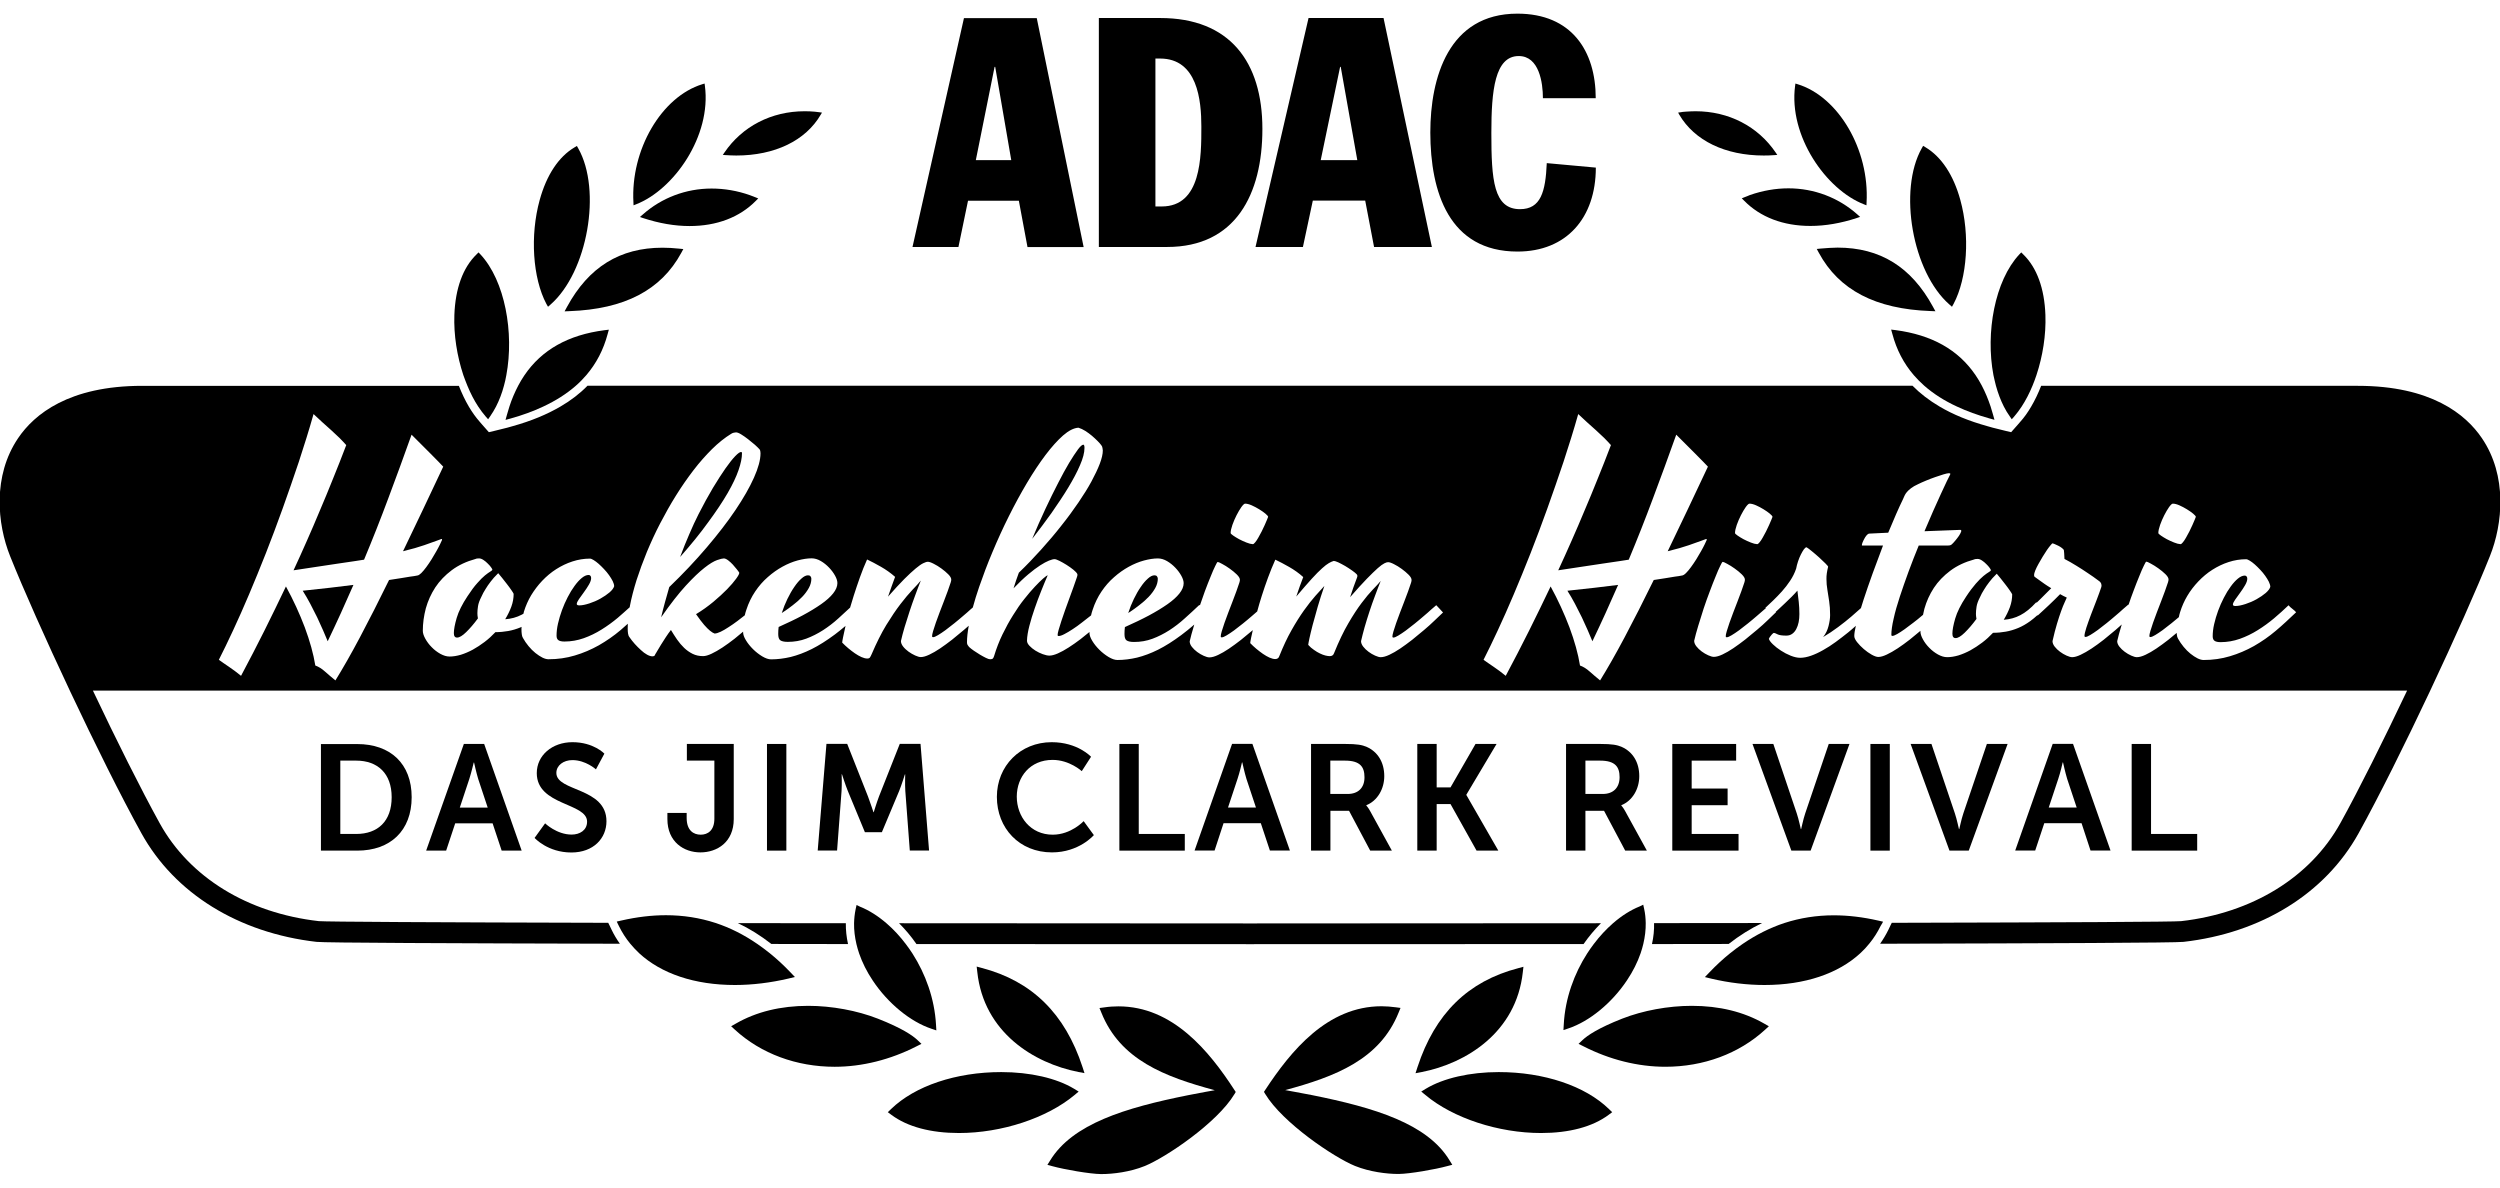 <?xml version="1.0" encoding="utf-8"?>
<!-- Generator: Adobe Illustrator 27.4.0, SVG Export Plug-In . SVG Version: 6.00 Build 0)  -->
<svg version="1.1" id="Ebene_1" xmlns="http://www.w3.org/2000/svg" xmlns:xlink="http://www.w3.org/1999/xlink" x="0px" y="0px"
	 viewBox="0 0 240 114" style="enable-background:new 0 0 240 114;" xml:space="preserve">
<style type="text/css">
	.st0{fill:#000000;}
</style>
<g>
	<path class="st0" d="M92.93,19.27h4.88l0.83,4.45h5.39l-4.5-21.98h-6.99L87.6,23.71h4.41L92.93,19.27z M95.48,6.42h0.06l1.54,8.95
		h-3.4L95.48,6.42z"/>
	<path class="st0" d="M121.19,12.38c0-6.45-3.14-10.65-9.81-10.65h-5.89v21.98h6.55C118.62,23.71,121.19,18.65,121.19,12.38z
		 M110.92,19.82V5.62h0.45c3.59,0,3.96,4.01,3.96,6.54c0,2.9,0,7.66-3.8,7.66H110.92z"/>
	<path class="st0" d="M125.08,23.71l0.95-4.45h5.03l0.85,4.45h5.55l-4.64-21.98h-7.2l-5.09,21.98H125.08z M128.65,6.42h0.06
		l1.59,8.95h-3.51L128.65,6.42z"/>
	<path class="st0" d="M145.68,24.15c4.71,0,7.52-3.24,7.52-8.06l-4.71-0.43c-0.12,2.75-0.57,4.42-2.57,4.42
		c-2.54,0-2.75-2.81-2.75-7.32c0-4.07,0.33-7.38,2.63-7.38c1.96,0,2.32,2.56,2.32,4.05h5.07c0-4.54-2.32-8.12-7.52-8.12
		c-6.61,0-8.36,6.14-8.36,11.42C137.32,18.43,139.1,24.15,145.68,24.15z"/>
	<path class="st0" d="M110.27,57.3c0.27-0.28,0.48-0.57,0.64-0.86c0.16-0.29,0.24-0.59,0.24-0.88c0-0.09-0.03-0.16-0.08-0.23
		c-0.05-0.07-0.13-0.1-0.24-0.1c-0.19,0-0.4,0.1-0.63,0.31c-0.23,0.2-0.46,0.47-0.69,0.81c-0.23,0.33-0.45,0.72-0.66,1.15
		c-0.21,0.43-0.39,0.88-0.54,1.35c0.35-0.23,0.7-0.47,1.03-0.73C109.7,57.85,110,57.58,110.27,57.3z"/>
	<path class="st0" d="M29.79,57.97c0.23,0.44,0.45,0.87,0.66,1.3c0.2,0.43,0.39,0.84,0.56,1.23c0.17,0.4,0.32,0.75,0.45,1.06
		c0.85-1.77,1.67-3.57,2.47-5.41c-1.4,0.18-3.02,0.37-4.87,0.56C29.31,57.11,29.56,57.53,29.79,57.97z"/>
	<path class="st0" d="M77.01,57.3c0.27-0.28,0.48-0.57,0.64-0.86c0.16-0.29,0.24-0.59,0.24-0.88c0-0.09-0.03-0.16-0.08-0.23
		c-0.05-0.07-0.13-0.1-0.24-0.1c-0.19,0-0.4,0.1-0.63,0.31c-0.23,0.2-0.46,0.47-0.69,0.81c-0.23,0.33-0.45,0.72-0.66,1.15
		c-0.21,0.43-0.39,0.88-0.54,1.35c0.35-0.23,0.7-0.47,1.03-0.73C76.44,57.85,76.74,57.58,77.01,57.3z"/>
	<path class="st0" d="M102.55,46.81c0.47-0.78,0.85-1.49,1.13-2.15c0.29-0.66,0.43-1.21,0.43-1.66c0-0.21-0.04-0.31-0.11-0.31
		c-0.11,0-0.29,0.15-0.52,0.46c-0.23,0.31-0.51,0.74-0.84,1.28c-0.32,0.54-0.68,1.19-1.06,1.94c-0.39,0.75-0.79,1.57-1.21,2.46
		c-0.23,0.49-0.45,0.97-0.66,1.45c-0.21,0.48-0.42,0.96-0.62,1.45c0.64-0.82,1.26-1.65,1.86-2.49
		C101.54,48.39,102.08,47.59,102.55,46.81z"/>
	<path class="st0" d="M151.2,57.97c0.23,0.44,0.45,0.87,0.66,1.3c0.2,0.43,0.39,0.84,0.56,1.23c0.17,0.4,0.32,0.75,0.45,1.06
		c0.85-1.77,1.67-3.57,2.47-5.41c-1.4,0.18-3.02,0.37-4.87,0.56C150.72,57.11,150.97,57.53,151.2,57.97z"/>
	<path class="st0" d="M69.85,47.34c0.48-0.83,0.83-1.57,1.05-2.21c0.22-0.64,0.33-1.17,0.33-1.6c0-0.03,0-0.06-0.01-0.09
		c-0.01-0.03-0.03-0.05-0.08-0.05c-0.11,0-0.3,0.13-0.56,0.4c-0.26,0.27-0.57,0.66-0.93,1.17s-0.76,1.14-1.21,1.88
		c-0.44,0.74-0.9,1.58-1.38,2.52c-0.29,0.57-0.58,1.2-0.88,1.9c-0.3,0.69-0.6,1.43-0.89,2.21c1.06-1.2,1.96-2.31,2.7-3.34
		C68.75,49.1,69.37,48.17,69.85,47.34z"/>
	<path class="st0" d="M238.26,42.06c-1.55-2.29-4.88-5.02-11.91-5.02h-30.4c-0.28,0.72-0.6,1.39-0.96,2
		c-0.32,0.55-0.67,1.04-1.05,1.46l-0.25,0.29l-0.62,0.7l-0.51-0.12l-1.25-0.31l-0.53-0.15c-1.76-0.49-3.28-1.11-4.58-1.88
		c-1-0.59-1.86-1.25-2.6-2H56.4c-0.73,0.75-1.6,1.42-2.6,2c-1.3,0.76-2.82,1.39-4.58,1.88l-0.53,0.15l-1.25,0.31l-0.51,0.12
		l-0.62-0.7l-0.25-0.29c-0.38-0.43-0.73-0.92-1.05-1.46c-0.36-0.61-0.68-1.29-0.96-2h-30.4c-7.04,0-10.36,2.73-11.91,5.02
		c-2.46,3.63-2.01,8.23-0.77,11.33C3.47,59.64,9.65,72.9,13.58,80c3.19,5.77,9.32,9.56,16.81,10.42c0.75,0.09,12.98,0.14,29.12,0.18
		c-0.3-0.42-0.57-0.87-0.8-1.35l-0.2-0.42l-0.12-0.24c-16.74-0.04-27.07-0.1-27.78-0.16c-6.84-0.78-12.41-4.2-15.28-9.4
		c-1.8-3.26-4.17-8-6.41-12.73h222.16c-2.25,4.74-4.61,9.48-6.41,12.73c-2.88,5.19-8.45,8.62-15.28,9.4
		c-0.71,0.07-11.04,0.12-27.78,0.16l-0.12,0.24l-0.2,0.42c-0.23,0.47-0.5,0.92-0.8,1.35c16.14-0.04,28.37-0.09,29.12-0.18
		c7.49-0.85,13.61-4.65,16.81-10.42c3.93-7.1,10.12-20.36,12.61-26.61C240.27,50.29,240.72,45.68,238.26,42.06z M210.8,49.62
		c-0.01,0.04-0.05,0.13-0.11,0.28c-0.06,0.15-0.14,0.32-0.22,0.51c-0.09,0.2-0.18,0.4-0.29,0.61c-0.11,0.21-0.22,0.41-0.32,0.59
		c-0.1,0.18-0.2,0.33-0.3,0.45c-0.1,0.12-0.17,0.18-0.23,0.18c-0.17-0.01-0.38-0.06-0.62-0.16c-0.24-0.1-0.48-0.2-0.7-0.32
		c-0.22-0.12-0.41-0.24-0.57-0.35c-0.16-0.11-0.24-0.19-0.24-0.24c0-0.2,0.06-0.46,0.17-0.78c0.11-0.32,0.25-0.63,0.4-0.93
		c0.15-0.3,0.31-0.56,0.46-0.78c0.16-0.22,0.28-0.33,0.36-0.33c0.17,0,0.38,0.05,0.63,0.16c0.25,0.11,0.49,0.24,0.72,0.38
		c0.23,0.14,0.43,0.28,0.6,0.42C210.72,49.46,210.8,49.56,210.8,49.62z M170.16,49.62c-0.01,0.04-0.05,0.13-0.11,0.28
		c-0.06,0.15-0.14,0.32-0.22,0.51c-0.09,0.2-0.18,0.4-0.29,0.61c-0.11,0.21-0.22,0.41-0.32,0.59c-0.1,0.18-0.2,0.33-0.3,0.45
		c-0.1,0.12-0.17,0.18-0.23,0.18c-0.17-0.01-0.38-0.06-0.62-0.16c-0.24-0.1-0.48-0.2-0.7-0.32c-0.22-0.12-0.41-0.24-0.57-0.35
		c-0.16-0.11-0.24-0.19-0.24-0.24c0-0.2,0.06-0.46,0.17-0.78c0.11-0.32,0.25-0.63,0.4-0.93c0.15-0.3,0.31-0.56,0.46-0.78
		c0.16-0.22,0.28-0.33,0.36-0.33c0.17,0,0.38,0.05,0.63,0.16c0.25,0.11,0.49,0.24,0.72,0.38c0.23,0.14,0.43,0.28,0.6,0.42
		C170.08,49.46,170.16,49.56,170.16,49.62z M121.74,49.62c-0.01,0.04-0.05,0.13-0.11,0.28c-0.06,0.15-0.14,0.32-0.22,0.51
		c-0.09,0.2-0.18,0.4-0.29,0.61c-0.11,0.21-0.22,0.41-0.32,0.59c-0.1,0.18-0.2,0.33-0.3,0.45c-0.1,0.12-0.17,0.18-0.23,0.18
		c-0.17-0.01-0.38-0.06-0.62-0.16c-0.24-0.1-0.48-0.2-0.7-0.32c-0.22-0.12-0.41-0.24-0.57-0.35c-0.16-0.11-0.24-0.19-0.24-0.24
		c0-0.2,0.06-0.46,0.17-0.78s0.25-0.63,0.4-0.93c0.15-0.3,0.31-0.56,0.46-0.78c0.16-0.22,0.28-0.33,0.36-0.33
		c0.17,0,0.38,0.05,0.63,0.16c0.25,0.11,0.49,0.24,0.72,0.38c0.23,0.14,0.43,0.28,0.6,0.42C121.66,49.46,121.74,49.56,121.74,49.62z
		 M40.06,55.25c-0.2,0.04-0.43,0.08-0.7,0.11c-0.23,0.04-0.51,0.08-0.85,0.14c-0.34,0.05-0.73,0.11-1.16,0.18
		c-0.99,2.02-1.92,3.85-2.79,5.49c-0.87,1.64-1.66,3.02-2.36,4.15c-0.35-0.29-0.69-0.57-1-0.85c-0.31-0.28-0.62-0.47-0.93-0.58
		c-0.18-1.12-0.52-2.34-1.01-3.66c-0.5-1.32-1.1-2.63-1.81-3.93c-0.68,1.43-1.37,2.84-2.07,4.25c-0.7,1.4-1.45,2.85-2.24,4.33
		c-0.41-0.33-0.8-0.63-1.18-0.88c-0.38-0.25-0.69-0.47-0.95-0.66c0.42-0.83,0.88-1.77,1.37-2.83c0.49-1.06,1.01-2.21,1.53-3.45
		c0.53-1.24,1.06-2.56,1.61-3.94c0.54-1.38,1.08-2.81,1.61-4.29c0.53-1.48,1.05-2.98,1.56-4.5c0.5-1.53,0.98-3.05,1.41-4.58
		c0.28,0.27,0.56,0.53,0.85,0.79c0.29,0.26,0.58,0.52,0.86,0.77c0.28,0.25,0.54,0.5,0.79,0.74c0.24,0.24,0.45,0.47,0.64,0.68
		c-0.43,1.12-0.85,2.21-1.28,3.25c-0.42,1.05-0.84,2.07-1.26,3.05c-0.41,0.99-0.83,1.96-1.25,2.91c-0.42,0.95-0.84,1.89-1.27,2.81
		c0.71-0.1,1.44-0.21,2.18-0.33c0.74-0.11,1.42-0.22,2.06-0.31c0.63-0.1,1.18-0.18,1.63-0.24c0.46-0.07,0.76-0.11,0.9-0.14
		c0.81-1.94,1.59-3.91,2.33-5.9c0.75-1.99,1.49-4.03,2.23-6.1c0.28,0.28,0.58,0.58,0.9,0.9c0.32,0.32,0.63,0.63,0.93,0.93
		c0.29,0.3,0.55,0.55,0.77,0.78c0.22,0.22,0.37,0.38,0.44,0.46c-0.67,1.42-1.32,2.8-1.96,4.15c-0.64,1.35-1.27,2.67-1.9,3.97
		c0.85-0.21,1.52-0.4,2.03-0.58c0.5-0.18,0.89-0.31,1.15-0.41c0.26-0.1,0.43-0.16,0.49-0.18c0.07-0.02,0.09,0.01,0.07,0.1
		c-0.03,0.08-0.09,0.21-0.19,0.41c-0.1,0.2-0.21,0.42-0.35,0.66c-0.14,0.25-0.29,0.51-0.46,0.78c-0.17,0.27-0.34,0.52-0.51,0.75
		c-0.17,0.23-0.33,0.42-0.48,0.57C40.29,55.16,40.17,55.24,40.06,55.25z M137.73,59.56c-0.31,0.3-0.65,0.61-1.02,0.92
		c-0.37,0.31-0.75,0.63-1.14,0.94c-0.4,0.31-0.78,0.59-1.15,0.84c-0.37,0.25-0.72,0.45-1.04,0.6c-0.32,0.15-0.6,0.23-0.83,0.23
		c-0.14,0-0.32-0.05-0.54-0.15c-0.22-0.1-0.43-0.22-0.63-0.37c-0.2-0.15-0.37-0.31-0.51-0.49c-0.14-0.18-0.21-0.36-0.21-0.53
		c0.09-0.39,0.2-0.83,0.34-1.33c0.14-0.49,0.3-1,0.47-1.52s0.35-1.03,0.54-1.53c0.19-0.5,0.36-0.97,0.54-1.4
		c-0.19,0.23-0.44,0.5-0.76,0.83c-0.31,0.32-0.67,0.75-1.07,1.28c-0.4,0.53-0.83,1.18-1.28,1.96c-0.46,0.78-0.91,1.73-1.37,2.86
		c-0.06,0.19-0.2,0.29-0.41,0.29c-0.11,0-0.25-0.02-0.42-0.06c-0.17-0.04-0.34-0.11-0.53-0.2c-0.19-0.09-0.38-0.2-0.57-0.34
		c-0.2-0.13-0.38-0.29-0.55-0.48c0-0.07,0.04-0.27,0.11-0.61c0.07-0.34,0.18-0.77,0.31-1.29c0.14-0.52,0.3-1.11,0.49-1.76
		c0.19-0.65,0.4-1.31,0.64-2c-0.23,0.25-0.51,0.56-0.86,0.95c-0.34,0.39-0.71,0.85-1.1,1.4c-0.39,0.55-0.79,1.18-1.2,1.91
		c-0.41,0.72-0.79,1.54-1.16,2.46c-0.06,0.2-0.19,0.3-0.4,0.3c-0.16,0-0.34-0.05-0.55-0.14c-0.2-0.09-0.41-0.21-0.63-0.36
		c-0.21-0.15-0.43-0.31-0.64-0.49c-0.21-0.18-0.41-0.36-0.58-0.54c0-0.06,0.03-0.22,0.08-0.49c0.04-0.21,0.1-0.47,0.17-0.76
		c0,0-0.01,0-0.01,0.01c-0.37,0.31-0.75,0.63-1.14,0.94c-0.4,0.31-0.78,0.59-1.15,0.84c-0.37,0.25-0.72,0.45-1.04,0.6
		c-0.32,0.15-0.6,0.23-0.83,0.23c-0.14,0-0.32-0.05-0.54-0.15c-0.22-0.1-0.43-0.22-0.63-0.37c-0.2-0.15-0.37-0.31-0.51-0.49
		c-0.14-0.18-0.21-0.36-0.21-0.53c0.1-0.42,0.22-0.9,0.39-1.44c0.02-0.06,0.04-0.12,0.05-0.17c-0.43,0.37-0.84,0.71-1.25,1.01
		c-0.78,0.58-1.52,1.05-2.22,1.4c-0.7,0.35-1.38,0.6-2.02,0.76c-0.64,0.15-1.27,0.23-1.88,0.23c-0.26,0-0.54-0.1-0.86-0.29
		c-0.31-0.19-0.61-0.42-0.88-0.69c-0.27-0.27-0.5-0.55-0.68-0.85c-0.18-0.29-0.27-0.55-0.27-0.76c0-0.03,0-0.07,0-0.1
		c-0.28,0.23-0.56,0.46-0.86,0.69c-0.39,0.3-0.77,0.56-1.14,0.8c-0.37,0.24-0.72,0.43-1.04,0.57c-0.32,0.14-0.59,0.21-0.81,0.21
		c-0.18,0-0.39-0.05-0.64-0.14c-0.24-0.09-0.48-0.2-0.7-0.34c-0.22-0.14-0.41-0.29-0.57-0.46c-0.16-0.17-0.24-0.33-0.24-0.49
		c0.01-0.41,0.09-0.89,0.23-1.43c0.14-0.54,0.31-1.1,0.51-1.67c0.2-0.57,0.4-1.13,0.63-1.69c0.22-0.56,0.43-1.05,0.62-1.49
		c-0.08,0.02-0.22,0.12-0.44,0.31c-0.22,0.19-0.48,0.45-0.79,0.78c-0.31,0.33-0.65,0.72-1.01,1.18c-0.37,0.46-0.73,0.98-1.08,1.55
		c-0.36,0.57-0.7,1.19-1.02,1.85c-0.32,0.66-0.59,1.36-0.81,2.09c-0.03,0.1-0.07,0.18-0.12,0.23c-0.05,0.05-0.14,0.07-0.26,0.07
		c-0.09,0-0.22-0.04-0.4-0.13c-0.18-0.09-0.37-0.19-0.57-0.31c-0.2-0.12-0.4-0.25-0.59-0.38c-0.19-0.13-0.34-0.25-0.46-0.36
		c-0.06-0.07-0.1-0.13-0.14-0.19c-0.04-0.06-0.06-0.14-0.06-0.26c0-0.45,0.06-0.98,0.17-1.59c-0.15,0.13-0.3,0.27-0.46,0.4
		c-0.37,0.31-0.75,0.63-1.14,0.94c-0.4,0.31-0.78,0.59-1.15,0.84c-0.37,0.25-0.72,0.45-1.04,0.6c-0.32,0.15-0.59,0.23-0.81,0.23
		c-0.14,0-0.32-0.05-0.54-0.15c-0.22-0.1-0.43-0.22-0.64-0.37c-0.2-0.15-0.38-0.31-0.52-0.49c-0.14-0.18-0.21-0.36-0.21-0.53
		c0.09-0.39,0.2-0.83,0.35-1.33c0.15-0.49,0.31-1,0.48-1.52s0.35-1.03,0.54-1.54c0.19-0.51,0.36-0.98,0.54-1.41l-0.03,0.03
		c-0.18,0.22-0.44,0.51-0.78,0.86c-0.34,0.36-0.72,0.81-1.15,1.37c-0.43,0.56-0.88,1.23-1.36,2.01c-0.48,0.79-0.94,1.72-1.4,2.79
		c-0.06,0.13-0.11,0.24-0.16,0.31c-0.05,0.08-0.14,0.11-0.27,0.11c-0.16,0-0.34-0.05-0.55-0.14c-0.2-0.09-0.41-0.21-0.63-0.36
		c-0.21-0.15-0.43-0.31-0.64-0.49c-0.21-0.18-0.41-0.36-0.58-0.54c0-0.06,0.03-0.22,0.08-0.49c0.05-0.27,0.13-0.6,0.22-1.01
		c0.01-0.03,0.02-0.07,0.02-0.1c-0.35,0.3-0.69,0.57-1.02,0.82c-0.78,0.58-1.52,1.05-2.22,1.4c-0.7,0.35-1.38,0.6-2.02,0.76
		c-0.64,0.15-1.27,0.23-1.88,0.23c-0.26,0-0.54-0.1-0.86-0.29c-0.31-0.19-0.61-0.42-0.88-0.69c-0.27-0.27-0.5-0.55-0.68-0.85
		c-0.18-0.29-0.27-0.55-0.27-0.76c0-0.02,0-0.04,0-0.07c-0.27,0.23-0.54,0.45-0.82,0.68c-0.4,0.31-0.78,0.59-1.16,0.84
		c-0.38,0.25-0.73,0.45-1.05,0.6c-0.32,0.15-0.59,0.23-0.81,0.23c-0.37,0-0.71-0.07-1.01-0.22c-0.3-0.15-0.57-0.34-0.81-0.57
		c-0.24-0.23-0.47-0.5-0.68-0.8c-0.21-0.3-0.4-0.61-0.59-0.92c-0.16,0.21-0.33,0.44-0.49,0.69c-0.17,0.25-0.32,0.49-0.46,0.72
		c-0.14,0.23-0.26,0.43-0.36,0.6s-0.16,0.28-0.19,0.31c-0.02,0.08-0.05,0.13-0.09,0.16c-0.04,0.03-0.1,0.05-0.19,0.05
		c-0.14,0-0.31-0.05-0.51-0.16c-0.2-0.11-0.39-0.25-0.59-0.44c-0.2-0.18-0.4-0.38-0.59-0.59c-0.19-0.21-0.36-0.43-0.51-0.65
		c-0.08-0.1-0.12-0.22-0.14-0.36c-0.02-0.13-0.03-0.29-0.03-0.49c0-0.14,0.01-0.29,0.01-0.44c-0.23,0.21-0.45,0.41-0.69,0.61
		c-0.66,0.56-1.36,1.04-2.09,1.46c-0.73,0.41-1.5,0.74-2.31,0.98c-0.8,0.24-1.64,0.36-2.52,0.36c-0.17,0-0.37-0.05-0.59-0.16
		c-0.22-0.11-0.44-0.26-0.67-0.44c-0.23-0.19-0.45-0.4-0.66-0.66c-0.21-0.25-0.39-0.52-0.54-0.79c-0.06-0.1-0.1-0.22-0.11-0.36
		c-0.02-0.13-0.03-0.3-0.03-0.51c0-0.06,0.01-0.13,0.01-0.19c-0.03,0.01-0.07,0.04-0.1,0.05c-0.39,0.16-0.78,0.28-1.18,0.35
		c-0.4,0.07-0.81,0.11-1.23,0.11c-0.32,0.34-0.67,0.66-1.04,0.94s-0.75,0.53-1.13,0.74c-0.39,0.21-0.77,0.37-1.15,0.49
		c-0.38,0.11-0.74,0.17-1.08,0.17c-0.29,0-0.58-0.09-0.89-0.26c-0.3-0.17-0.58-0.38-0.83-0.64c-0.25-0.25-0.45-0.52-0.61-0.81
		c-0.16-0.29-0.24-0.54-0.24-0.76c0-0.72,0.1-1.44,0.29-2.16c0.2-0.71,0.5-1.38,0.91-2.01c0.41-0.62,0.94-1.17,1.58-1.65
		c0.64-0.48,1.41-0.84,2.29-1.08c0.03-0.02,0.08-0.03,0.15-0.04c0.07-0.01,0.13-0.01,0.18-0.01c0.13,0,0.27,0.05,0.42,0.15
		c0.15,0.1,0.29,0.21,0.41,0.34c0.13,0.12,0.24,0.25,0.32,0.36s0.13,0.2,0.13,0.24c-0.02,0.05-0.09,0.11-0.21,0.18
		c-0.12,0.07-0.29,0.19-0.5,0.36c-0.21,0.17-0.46,0.42-0.74,0.74c-0.29,0.32-0.6,0.74-0.94,1.26c-0.51,0.77-0.86,1.47-1.04,2.09
		c-0.18,0.62-0.27,1.11-0.27,1.45c0,0.29,0.1,0.43,0.31,0.43c0.22,0,0.51-0.17,0.87-0.52c0.36-0.35,0.74-0.79,1.13-1.32
		c-0.02-0.1-0.03-0.2-0.04-0.28c-0.01-0.08-0.01-0.15-0.01-0.22c0-0.19,0.02-0.42,0.06-0.68c0.04-0.26,0.15-0.56,0.32-0.89
		c0.11-0.26,0.25-0.51,0.41-0.76c0.13-0.22,0.29-0.45,0.49-0.71s0.4-0.49,0.63-0.71l0.09-0.09c0.1,0.11,0.22,0.27,0.38,0.46
		c0.16,0.2,0.31,0.4,0.47,0.6c0.16,0.2,0.29,0.39,0.41,0.56c0.12,0.17,0.19,0.29,0.22,0.36c0,0.41-0.07,0.82-0.22,1.23
		c-0.15,0.41-0.35,0.81-0.59,1.21c0.57-0.04,1.1-0.18,1.59-0.44c0.05-0.03,0.11-0.06,0.16-0.09c0.02-0.07,0.03-0.14,0.05-0.21
		c0.17-0.55,0.4-1.07,0.69-1.56c0.3-0.49,0.65-0.96,1.06-1.39c0.41-0.43,0.86-0.81,1.35-1.12c0.49-0.31,1-0.56,1.56-0.74
		c0.55-0.18,1.11-0.27,1.68-0.27c0.09,0,0.2,0.05,0.35,0.14c0.15,0.09,0.31,0.21,0.48,0.36c0.17,0.15,0.34,0.32,0.52,0.51
		c0.18,0.19,0.34,0.38,0.48,0.58c0.14,0.2,0.26,0.39,0.35,0.57c0.09,0.19,0.14,0.35,0.14,0.49c-0.05,0.18-0.2,0.38-0.44,0.59
		c-0.25,0.21-0.54,0.41-0.88,0.6c-0.34,0.19-0.69,0.34-1.06,0.46c-0.37,0.12-0.69,0.19-0.97,0.19c-0.16,0-0.24-0.05-0.24-0.14
		c0-0.1,0.07-0.26,0.21-0.46c0.14-0.2,0.3-0.43,0.48-0.67c0.18-0.24,0.34-0.49,0.48-0.73c0.14-0.24,0.21-0.45,0.21-0.62
		c0-0.09-0.02-0.16-0.06-0.21c-0.04-0.06-0.1-0.09-0.18-0.09c-0.21,0-0.43,0.1-0.66,0.29c-0.23,0.19-0.46,0.44-0.69,0.76
		c-0.23,0.31-0.45,0.67-0.66,1.08c-0.21,0.4-0.39,0.82-0.55,1.25c-0.16,0.43-0.28,0.86-0.38,1.28c-0.1,0.43-0.14,0.82-0.14,1.17
		c0,0.21,0.06,0.35,0.19,0.44c0.12,0.08,0.31,0.12,0.57,0.12c0.64,0,1.25-0.11,1.85-0.32c0.59-0.21,1.17-0.49,1.71-0.83
		c0.55-0.34,1.07-0.72,1.56-1.13c0.4-0.34,0.77-0.68,1.14-1.01c0.01-0.04,0.01-0.08,0.02-0.12c0.15-0.79,0.37-1.62,0.64-2.49
		c0.28-0.87,0.61-1.77,0.99-2.7c0.39-0.93,0.81-1.85,1.28-2.75s0.97-1.8,1.51-2.66c0.54-0.87,1.1-1.67,1.68-2.43
		s1.18-1.43,1.78-2.03c0.61-0.6,1.22-1.09,1.84-1.47c0.1-0.06,0.18-0.1,0.26-0.11c0.08-0.02,0.15-0.03,0.21-0.03
		c0.11,0,0.28,0.06,0.49,0.19c0.21,0.13,0.43,0.28,0.66,0.46c0.23,0.18,0.45,0.36,0.66,0.54c0.2,0.18,0.35,0.33,0.45,0.44
		c0.06,0.09,0.09,0.21,0.09,0.37c0,0.63-0.21,1.41-0.63,2.35c-0.42,0.94-1.01,1.97-1.77,3.1c-0.76,1.13-1.68,2.32-2.76,3.59
		c-1.08,1.27-2.28,2.54-3.6,3.81c-0.14,0.49-0.28,0.97-0.41,1.45c-0.13,0.48-0.26,0.96-0.37,1.45c0.89-1.28,1.69-2.3,2.38-3.05
		c0.69-0.75,1.28-1.31,1.78-1.7c0.49-0.39,0.9-0.63,1.21-0.74c0.31-0.11,0.53-0.16,0.65-0.16c0.11,0,0.25,0.06,0.41,0.18
		c0.16,0.12,0.31,0.26,0.45,0.41c0.14,0.16,0.27,0.31,0.39,0.46s0.19,0.25,0.23,0.32c0.01,0.1-0.09,0.29-0.3,0.58
		c-0.21,0.29-0.5,0.63-0.87,1.01c-0.37,0.38-0.81,0.78-1.32,1.21c-0.51,0.42-1.06,0.82-1.66,1.18c0.3,0.44,0.57,0.78,0.78,1.03
		c0.22,0.25,0.4,0.43,0.56,0.56c0.17,0.14,0.32,0.23,0.44,0.27c0.15,0,0.34-0.06,0.58-0.17c0.23-0.11,0.49-0.26,0.76-0.44
		c0.28-0.18,0.56-0.37,0.85-0.59c0.25-0.19,0.48-0.37,0.71-0.55c0.04-0.18,0.09-0.36,0.15-0.53c0.21-0.65,0.5-1.24,0.85-1.76
		c0.35-0.52,0.75-0.98,1.21-1.38c0.45-0.4,0.92-0.73,1.41-1c0.49-0.27,0.98-0.47,1.46-0.6c0.49-0.13,0.93-0.2,1.34-0.2
		c0.29,0,0.59,0.09,0.88,0.26s0.55,0.38,0.79,0.63c0.24,0.25,0.43,0.51,0.58,0.78c0.15,0.27,0.22,0.51,0.22,0.71
		c0,0.32-0.14,0.65-0.41,0.99c-0.27,0.34-0.65,0.68-1.15,1.03c-0.5,0.35-1.09,0.71-1.78,1.08c-0.69,0.37-1.46,0.73-2.3,1.11
		c-0.03,0.23-0.04,0.45-0.04,0.67c0,0.3,0.06,0.5,0.19,0.6c0.13,0.1,0.37,0.16,0.72,0.16c0.63,0,1.22-0.1,1.78-0.31
		c0.56-0.21,1.09-0.48,1.61-0.81c0.51-0.33,1.01-0.71,1.48-1.14c0.38-0.34,0.75-0.69,1.12-1.03c0.11-0.37,0.22-0.75,0.35-1.15
		c0.18-0.57,0.38-1.15,0.59-1.75c0.21-0.59,0.44-1.17,0.69-1.72c0.4,0.19,0.84,0.42,1.33,0.7c0.49,0.28,0.94,0.6,1.36,0.97
		c-0.11,0.31-0.23,0.61-0.34,0.93c-0.11,0.31-0.23,0.64-0.34,0.97c0.6-0.69,1.12-1.24,1.55-1.68c0.43-0.43,0.8-0.77,1.1-1.02
		c0.3-0.25,0.54-0.42,0.73-0.51c0.19-0.09,0.33-0.14,0.44-0.14c0.12,0,0.31,0.06,0.56,0.19c0.25,0.12,0.5,0.28,0.75,0.46
		c0.25,0.18,0.47,0.37,0.66,0.56c0.19,0.19,0.28,0.36,0.28,0.5c0,0.03-0.01,0.06-0.01,0.11c-0.01,0.04-0.02,0.1-0.04,0.16
		c-0.08,0.24-0.17,0.52-0.29,0.84c-0.12,0.32-0.25,0.66-0.38,1.01c-0.13,0.35-0.27,0.69-0.4,1.04c-0.13,0.35-0.25,0.67-0.36,0.98
		c-0.1,0.31-0.19,0.57-0.26,0.8c-0.07,0.23-0.1,0.4-0.1,0.5c0,0.06,0.03,0.09,0.09,0.09c0.1,0,0.26-0.06,0.47-0.19
		c0.21-0.12,0.45-0.29,0.72-0.48c0.27-0.2,0.55-0.42,0.85-0.66c0.29-0.24,0.58-0.47,0.85-0.71c0.27-0.23,0.52-0.44,0.73-0.64
		c0.07-0.06,0.13-0.12,0.2-0.17c0.17-0.63,0.37-1.28,0.61-1.98c0.37-1.07,0.79-2.19,1.28-3.35c0.49-1.17,1.01-2.31,1.57-3.43
		c0.56-1.12,1.14-2.19,1.74-3.2c0.6-1.01,1.2-1.91,1.78-2.68c0.59-0.78,1.15-1.4,1.68-1.87c0.54-0.47,1.03-0.72,1.48-0.75
		c0.22,0.07,0.44,0.17,0.66,0.31c0.22,0.14,0.44,0.3,0.64,0.47c0.2,0.17,0.38,0.34,0.54,0.5c0.16,0.16,0.28,0.3,0.36,0.41
		c0.06,0.08,0.1,0.17,0.11,0.27c0.02,0.1,0.03,0.18,0.03,0.23c0,0.34-0.1,0.77-0.29,1.27c-0.19,0.5-0.46,1.07-0.8,1.7
		s-0.76,1.3-1.25,2.02c-0.49,0.72-1.03,1.46-1.63,2.21c-0.59,0.76-1.24,1.52-1.93,2.29c-0.69,0.77-1.41,1.52-2.16,2.24
		c-0.19,0.51-0.36,1.01-0.51,1.5c0.51-0.53,0.98-0.98,1.41-1.34c0.43-0.36,0.81-0.65,1.14-0.86c0.33-0.21,0.62-0.37,0.85-0.46
		c0.23-0.09,0.41-0.14,0.54-0.14c0.09,0,0.24,0.05,0.46,0.16c0.22,0.11,0.45,0.24,0.69,0.39c0.24,0.15,0.46,0.31,0.66,0.47
		c0.2,0.16,0.32,0.3,0.37,0.4c0.02,0.05,0.02,0.11,0,0.19c-0.02,0.08-0.04,0.15-0.06,0.19c-0.09,0.26-0.19,0.55-0.31,0.89
		c-0.12,0.34-0.25,0.69-0.39,1.07c-0.14,0.38-0.27,0.75-0.41,1.13c-0.13,0.38-0.25,0.73-0.36,1.05c-0.1,0.32-0.19,0.6-0.26,0.84
		c-0.07,0.24-0.1,0.41-0.1,0.51c0,0.06,0.03,0.09,0.09,0.09c0.14,0,0.33-0.06,0.57-0.19c0.24-0.12,0.5-0.28,0.79-0.47
		c0.29-0.19,0.59-0.4,0.89-0.64c0.3-0.23,0.59-0.46,0.87-0.68c0.04-0.18,0.09-0.36,0.15-0.53c0.21-0.65,0.5-1.24,0.85-1.76
		c0.35-0.52,0.75-0.98,1.21-1.38c0.45-0.4,0.92-0.73,1.41-1c0.49-0.27,0.98-0.47,1.46-0.6c0.49-0.13,0.93-0.2,1.34-0.2
		c0.29,0,0.59,0.09,0.88,0.26s0.55,0.38,0.79,0.63c0.24,0.25,0.43,0.51,0.58,0.78c0.15,0.27,0.22,0.51,0.22,0.71
		c0,0.32-0.14,0.65-0.41,0.99c-0.27,0.34-0.65,0.68-1.15,1.03c-0.5,0.35-1.09,0.71-1.78,1.08c-0.69,0.37-1.46,0.73-2.3,1.11
		c-0.03,0.23-0.04,0.45-0.04,0.67c0,0.3,0.06,0.5,0.19,0.6c0.13,0.1,0.37,0.16,0.72,0.16c0.63,0,1.22-0.1,1.78-0.31
		c0.56-0.21,1.09-0.48,1.61-0.81c0.51-0.33,1.01-0.71,1.48-1.14c0.48-0.43,0.95-0.86,1.41-1.3l0.05,0.05
		c0.15-0.45,0.31-0.9,0.47-1.34c0.2-0.54,0.39-1.02,0.56-1.43c0.17-0.42,0.31-0.76,0.44-1.01c0.12-0.26,0.2-0.39,0.24-0.39
		c0.06,0,0.2,0.06,0.43,0.19c0.23,0.12,0.47,0.27,0.72,0.45c0.25,0.18,0.48,0.36,0.68,0.56c0.2,0.2,0.3,0.36,0.3,0.51
		c0,0.03,0,0.06-0.01,0.11c-0.01,0.04-0.02,0.1-0.04,0.16c-0.08,0.24-0.17,0.52-0.29,0.84c-0.12,0.32-0.25,0.66-0.38,1.01
		c-0.13,0.35-0.27,0.69-0.4,1.04c-0.13,0.35-0.25,0.67-0.36,0.98c-0.1,0.31-0.19,0.57-0.26,0.8c-0.07,0.23-0.1,0.4-0.1,0.5
		c0,0.06,0.03,0.09,0.09,0.09c0.1,0,0.26-0.06,0.47-0.19c0.21-0.12,0.45-0.29,0.72-0.48c0.27-0.2,0.55-0.42,0.85-0.66
		c0.29-0.24,0.58-0.47,0.85-0.71c0.19-0.16,0.36-0.31,0.52-0.45c0.13-0.48,0.27-0.97,0.44-1.5c0.18-0.57,0.38-1.15,0.6-1.75
		c0.22-0.59,0.45-1.17,0.7-1.72c0.4,0.19,0.84,0.42,1.33,0.7c0.49,0.28,0.94,0.6,1.35,0.97c-0.11,0.3-0.23,0.6-0.34,0.91
		c-0.11,0.31-0.22,0.63-0.33,0.96c0.6-0.71,1.1-1.28,1.49-1.71c0.39-0.43,0.72-0.76,0.99-1c0.26-0.24,0.48-0.4,0.65-0.5
		c0.17-0.1,0.33-0.17,0.47-0.21c0.09,0,0.23,0.05,0.44,0.14c0.2,0.1,0.42,0.21,0.66,0.35c0.23,0.14,0.45,0.28,0.66,0.43
		c0.21,0.15,0.36,0.27,0.44,0.36c0.08,0.08,0.09,0.19,0.03,0.33c-0.11,0.31-0.23,0.61-0.34,0.92c-0.11,0.31-0.22,0.63-0.32,0.95
		c0.64-0.73,1.17-1.32,1.6-1.76c0.43-0.44,0.78-0.78,1.05-1.02c0.27-0.24,0.48-0.39,0.64-0.47c0.15-0.08,0.27-0.11,0.36-0.11
		c0.12,0,0.31,0.06,0.56,0.19c0.25,0.12,0.5,0.28,0.75,0.46c0.25,0.18,0.47,0.37,0.66,0.56c0.19,0.19,0.28,0.36,0.28,0.5
		c0,0.03-0.01,0.06-0.01,0.11c-0.01,0.04-0.02,0.1-0.04,0.16c-0.08,0.24-0.17,0.52-0.29,0.84c-0.12,0.32-0.25,0.66-0.38,1.01
		c-0.13,0.35-0.27,0.69-0.4,1.04c-0.13,0.35-0.25,0.67-0.36,0.98c-0.1,0.31-0.19,0.57-0.26,0.8c-0.07,0.23-0.1,0.4-0.1,0.5
		c0,0.06,0.03,0.09,0.09,0.09c0.1,0,0.26-0.06,0.47-0.19c0.21-0.12,0.45-0.29,0.72-0.48c0.27-0.2,0.55-0.42,0.85-0.66
		c0.29-0.24,0.58-0.47,0.85-0.71c0.27-0.23,0.52-0.44,0.73-0.64c0.22-0.19,0.39-0.33,0.5-0.43c0.09,0.09,0.19,0.2,0.31,0.33
		c0.12,0.13,0.23,0.26,0.34,0.37C138.31,59,138.05,59.26,137.73,59.56z M161.86,55.01c-0.15,0.15-0.28,0.23-0.39,0.24
		c-0.2,0.04-0.43,0.08-0.7,0.11c-0.23,0.04-0.51,0.08-0.85,0.14c-0.34,0.05-0.73,0.11-1.16,0.18c-0.99,2.02-1.92,3.85-2.79,5.49
		c-0.87,1.64-1.66,3.02-2.36,4.15c-0.35-0.29-0.69-0.57-1-0.85c-0.31-0.28-0.62-0.47-0.93-0.58c-0.18-1.12-0.52-2.34-1.01-3.66
		c-0.5-1.32-1.1-2.63-1.81-3.93c-0.68,1.43-1.37,2.84-2.07,4.25c-0.7,1.4-1.45,2.85-2.24,4.33c-0.41-0.33-0.8-0.63-1.18-0.88
		c-0.38-0.25-0.69-0.47-0.95-0.66c0.42-0.83,0.88-1.77,1.37-2.83c0.49-1.06,1.01-2.21,1.53-3.45c0.53-1.24,1.06-2.56,1.61-3.94
		c0.54-1.38,1.08-2.81,1.61-4.29c0.53-1.48,1.05-2.98,1.56-4.5c0.5-1.53,0.98-3.05,1.41-4.58c0.28,0.27,0.56,0.53,0.85,0.79
		c0.29,0.26,0.58,0.52,0.86,0.77c0.28,0.25,0.54,0.5,0.79,0.74c0.24,0.24,0.45,0.47,0.64,0.68c-0.43,1.12-0.85,2.21-1.28,3.25
		c-0.42,1.05-0.84,2.07-1.26,3.05c-0.41,0.99-0.83,1.96-1.25,2.91c-0.42,0.95-0.84,1.89-1.27,2.81c0.71-0.1,1.44-0.21,2.18-0.33
		c0.74-0.11,1.42-0.22,2.06-0.31c0.63-0.1,1.18-0.18,1.63-0.24c0.46-0.07,0.76-0.11,0.9-0.14c0.81-1.94,1.59-3.91,2.33-5.9
		c0.75-1.99,1.49-4.03,2.23-6.1c0.28,0.28,0.58,0.58,0.9,0.9c0.32,0.32,0.63,0.63,0.93,0.93c0.29,0.3,0.55,0.55,0.77,0.78
		c0.22,0.22,0.37,0.38,0.44,0.46c-0.67,1.42-1.32,2.8-1.96,4.15c-0.64,1.35-1.27,2.67-1.9,3.97c0.85-0.21,1.52-0.4,2.03-0.58
		c0.5-0.18,0.89-0.31,1.15-0.41c0.26-0.1,0.43-0.16,0.49-0.18c0.07-0.02,0.09,0.01,0.07,0.1c-0.03,0.08-0.09,0.21-0.19,0.41
		c-0.1,0.2-0.21,0.42-0.35,0.66c-0.14,0.25-0.29,0.51-0.46,0.78c-0.17,0.27-0.34,0.52-0.51,0.75
		C162.17,54.67,162.01,54.86,161.86,55.01z M218.47,60.56c-0.66,0.56-1.36,1.04-2.09,1.46c-0.73,0.41-1.5,0.74-2.31,0.98
		c-0.8,0.24-1.64,0.36-2.52,0.36c-0.17,0-0.37-0.05-0.59-0.16c-0.22-0.11-0.44-0.26-0.67-0.44c-0.23-0.19-0.45-0.4-0.66-0.66
		c-0.21-0.25-0.39-0.52-0.54-0.79c-0.06-0.1-0.1-0.22-0.11-0.36c-0.01-0.06-0.01-0.12-0.02-0.19c-0.26,0.22-0.53,0.44-0.8,0.66
		c-0.4,0.31-0.78,0.59-1.15,0.84c-0.37,0.25-0.72,0.45-1.04,0.6c-0.32,0.15-0.6,0.23-0.83,0.23c-0.14,0-0.32-0.05-0.54-0.15
		c-0.22-0.1-0.43-0.22-0.63-0.37c-0.2-0.15-0.37-0.31-0.51-0.49c-0.14-0.18-0.21-0.36-0.21-0.53c0.1-0.42,0.22-0.9,0.39-1.44
		c0.02-0.05,0.03-0.11,0.05-0.16c-0.19,0.17-0.39,0.35-0.6,0.53c-0.37,0.31-0.75,0.63-1.14,0.94c-0.4,0.31-0.78,0.59-1.16,0.84
		c-0.38,0.25-0.73,0.45-1.05,0.6c-0.32,0.15-0.59,0.23-0.81,0.23c-0.14,0-0.32-0.05-0.54-0.15c-0.22-0.1-0.43-0.22-0.63-0.37
		s-0.37-0.31-0.51-0.49c-0.14-0.18-0.21-0.36-0.21-0.53c0.14-0.64,0.29-1.19,0.43-1.67c0.14-0.48,0.28-0.88,0.4-1.22
		c0.12-0.34,0.23-0.61,0.33-0.82c0.1-0.21,0.17-0.37,0.21-0.47c-0.11-0.05-0.22-0.1-0.33-0.16c-0.1-0.06-0.21-0.11-0.31-0.17
		c-0.15,0.16-0.32,0.33-0.51,0.51c-0.19,0.18-0.37,0.36-0.56,0.54c-0.19,0.18-0.38,0.36-0.57,0.53c-0.19,0.17-0.36,0.33-0.51,0.47
		l-0.03-0.03c-0.23,0.21-0.47,0.41-0.69,0.57c-0.39,0.28-0.77,0.5-1.16,0.66c-0.39,0.16-0.78,0.28-1.18,0.35
		c-0.4,0.07-0.81,0.11-1.23,0.11c-0.32,0.34-0.67,0.66-1.04,0.94s-0.75,0.53-1.13,0.74c-0.39,0.21-0.77,0.37-1.15,0.49
		c-0.38,0.11-0.74,0.17-1.08,0.17c-0.29,0-0.58-0.09-0.89-0.26c-0.3-0.17-0.58-0.38-0.83-0.64c-0.25-0.25-0.45-0.52-0.61-0.81
		c-0.16-0.29-0.24-0.54-0.24-0.76c0-0.02,0-0.04,0-0.06c-0.33,0.28-0.67,0.56-1.02,0.84c-0.4,0.31-0.78,0.59-1.16,0.84
		c-0.38,0.25-0.73,0.45-1.05,0.6c-0.32,0.15-0.59,0.23-0.81,0.23c-0.16,0-0.37-0.07-0.64-0.22c-0.26-0.15-0.52-0.33-0.76-0.54
		c-0.25-0.21-0.46-0.44-0.64-0.66c-0.18-0.23-0.27-0.42-0.27-0.59c0-0.22,0.05-0.55,0.15-0.98c-0.24,0.21-0.47,0.42-0.72,0.62
		c-0.4,0.32-0.8,0.63-1.21,0.93c-0.41,0.3-0.81,0.56-1.21,0.78c-0.4,0.23-0.79,0.41-1.16,0.54c-0.37,0.13-0.72,0.2-1.04,0.2
		c-0.28,0-0.58-0.07-0.91-0.2c-0.33-0.13-0.65-0.3-0.94-0.49c-0.3-0.19-0.55-0.39-0.77-0.6c-0.22-0.21-0.35-0.39-0.39-0.53
		c0-0.02,0.02-0.06,0.06-0.12c0.04-0.06,0.08-0.13,0.14-0.19c0.05-0.07,0.1-0.13,0.16-0.18c0.05-0.05,0.09-0.08,0.12-0.08
		c0.06,0,0.17,0.04,0.34,0.13c0.17,0.09,0.46,0.13,0.86,0.13c0.22,0,0.41-0.06,0.56-0.17c0.16-0.11,0.29-0.27,0.39-0.46
		c0.1-0.19,0.18-0.41,0.23-0.66c0.05-0.25,0.07-0.51,0.07-0.78c0-0.4-0.02-0.79-0.06-1.16c-0.04-0.38-0.08-0.74-0.13-1.09
		c-0.16,0.19-0.35,0.39-0.56,0.6c-0.21,0.21-0.42,0.42-0.64,0.62c-0.21,0.2-0.43,0.4-0.64,0.6c-0.08,0.08-0.16,0.15-0.24,0.22
		c0.01,0.01,0.02,0.02,0.03,0.03c-0.21,0.21-0.47,0.46-0.79,0.76c-0.31,0.3-0.65,0.61-1.02,0.92c-0.37,0.31-0.75,0.63-1.14,0.94
		c-0.4,0.31-0.78,0.59-1.15,0.84c-0.37,0.25-0.72,0.45-1.04,0.6c-0.32,0.15-0.6,0.23-0.83,0.23c-0.14,0-0.32-0.05-0.54-0.15
		c-0.22-0.1-0.43-0.22-0.63-0.37c-0.2-0.15-0.37-0.31-0.51-0.49c-0.14-0.18-0.21-0.36-0.21-0.53c0.1-0.42,0.22-0.9,0.39-1.44
		c0.16-0.54,0.34-1.09,0.52-1.66c0.19-0.56,0.38-1.11,0.59-1.65c0.2-0.54,0.39-1.02,0.56-1.43c0.17-0.42,0.31-0.76,0.44-1.01
		c0.12-0.26,0.2-0.39,0.24-0.39c0.06,0,0.2,0.06,0.43,0.19c0.23,0.12,0.47,0.27,0.72,0.45c0.25,0.18,0.48,0.36,0.68,0.56
		s0.3,0.36,0.3,0.51c0,0.03,0,0.06-0.01,0.11c-0.01,0.04-0.02,0.1-0.04,0.16c-0.08,0.24-0.17,0.52-0.29,0.84
		c-0.12,0.32-0.25,0.66-0.38,1.01c-0.13,0.35-0.27,0.69-0.4,1.04c-0.13,0.35-0.25,0.67-0.36,0.98c-0.1,0.31-0.19,0.57-0.26,0.8
		s-0.1,0.4-0.1,0.5c0,0.06,0.03,0.09,0.09,0.09c0.1,0,0.26-0.06,0.47-0.19c0.21-0.12,0.45-0.29,0.72-0.48
		c0.27-0.2,0.55-0.42,0.85-0.66c0.29-0.24,0.58-0.47,0.85-0.71c0.27-0.23,0.52-0.44,0.74-0.64c0.05-0.04,0.09-0.07,0.13-0.11
		l-0.04-0.04c0.22-0.21,0.47-0.45,0.75-0.71c0.28-0.27,0.56-0.56,0.84-0.87c0.28-0.31,0.54-0.65,0.78-1.01
		c0.24-0.36,0.44-0.75,0.58-1.17c0.04-0.22,0.1-0.45,0.18-0.69c0.08-0.24,0.17-0.46,0.27-0.66c0.1-0.2,0.2-0.37,0.29-0.5
		c0.1-0.13,0.18-0.2,0.26-0.2c0.11,0.07,0.29,0.19,0.51,0.38c0.23,0.19,0.46,0.38,0.69,0.59c0.23,0.21,0.43,0.4,0.61,0.58
		c0.18,0.18,0.26,0.28,0.26,0.32c-0.11,0.44-0.17,0.83-0.16,1.18c0,0.35,0.03,0.7,0.09,1.04c0.05,0.34,0.11,0.71,0.17,1.09
		c0.06,0.39,0.09,0.83,0.09,1.33c0,0.31-0.05,0.65-0.15,1.05c-0.1,0.4-0.27,0.75-0.52,1.06c0.49-0.29,0.97-0.61,1.44-0.96
		c0.48-0.36,0.9-0.69,1.27-1.01c0.32-0.27,0.62-0.54,0.92-0.81c0.08-0.26,0.16-0.52,0.25-0.8c0.26-0.79,0.55-1.64,0.88-2.55
		c0.33-0.9,0.66-1.79,0.99-2.66h-2.01h-0.01c-0.01,0-0.01-0.01-0.01-0.03c0-0.06,0.02-0.14,0.06-0.25c0.04-0.11,0.1-0.22,0.16-0.34
		c0.06-0.12,0.13-0.23,0.21-0.33c0.08-0.1,0.16-0.16,0.24-0.19l1.86-0.09c0.27-0.65,0.52-1.24,0.76-1.79
		c0.24-0.55,0.46-1.02,0.65-1.41c0.05-0.1,0.1-0.22,0.15-0.34c0.05-0.12,0.13-0.24,0.23-0.36c0.1-0.12,0.23-0.24,0.4-0.37
		c0.17-0.13,0.39-0.26,0.68-0.39c0.21-0.1,0.46-0.22,0.76-0.34c0.3-0.12,0.59-0.24,0.89-0.34c0.29-0.1,0.55-0.19,0.79-0.26
		c0.24-0.07,0.41-0.11,0.51-0.11c0.1,0,0.14,0.02,0.14,0.06v0.03c0,0.01-0.01,0.03-0.03,0.07c-0.06,0.1-0.16,0.3-0.31,0.62
		c-0.15,0.32-0.34,0.72-0.56,1.2c-0.22,0.48-0.47,1.03-0.74,1.64c-0.27,0.61-0.55,1.26-0.84,1.95l3.43-0.13
		c0.1,0,0.12,0.06,0.09,0.17c-0.04,0.11-0.11,0.25-0.21,0.4c-0.1,0.15-0.23,0.31-0.36,0.47c-0.14,0.16-0.25,0.29-0.35,0.37
		c-0.02,0.02-0.06,0.04-0.11,0.06c-0.06,0.02-0.13,0.03-0.21,0.03h-2.83c-0.34,0.83-0.67,1.67-0.98,2.51
		c-0.31,0.85-0.59,1.65-0.84,2.41c-0.25,0.76-0.45,1.46-0.59,2.1c-0.15,0.64-0.22,1.16-0.22,1.57c0,0.06,0.03,0.09,0.09,0.09
		c0.1,0,0.26-0.06,0.47-0.18s0.44-0.27,0.71-0.46c0.26-0.19,0.54-0.4,0.84-0.63s0.58-0.45,0.84-0.68c0.03-0.03,0.06-0.05,0.09-0.07
		c0.04-0.19,0.08-0.38,0.13-0.58c0.2-0.71,0.5-1.38,0.91-2.01c0.41-0.62,0.94-1.17,1.58-1.65c0.64-0.48,1.41-0.84,2.29-1.08
		c0.03-0.02,0.08-0.03,0.15-0.04c0.07-0.01,0.13-0.01,0.18-0.01c0.13,0,0.27,0.05,0.42,0.15c0.15,0.1,0.29,0.21,0.41,0.34
		c0.13,0.12,0.24,0.25,0.32,0.36s0.13,0.2,0.13,0.24c-0.02,0.05-0.09,0.11-0.21,0.18c-0.12,0.07-0.29,0.19-0.5,0.36
		c-0.21,0.17-0.46,0.42-0.74,0.74s-0.6,0.74-0.94,1.26c-0.51,0.77-0.86,1.47-1.04,2.09c-0.18,0.62-0.27,1.11-0.27,1.45
		c0,0.29,0.1,0.43,0.31,0.43c0.22,0,0.51-0.17,0.87-0.52s0.74-0.79,1.13-1.32c-0.02-0.1-0.03-0.2-0.04-0.28
		c-0.01-0.08-0.01-0.15-0.01-0.22c0-0.19,0.02-0.42,0.06-0.68c0.04-0.26,0.15-0.56,0.32-0.89c0.11-0.26,0.25-0.51,0.41-0.76
		c0.13-0.22,0.29-0.45,0.49-0.71c0.19-0.25,0.4-0.49,0.63-0.71l0.09-0.09c0.1,0.11,0.22,0.27,0.38,0.46c0.16,0.2,0.31,0.4,0.47,0.6
		c0.16,0.2,0.29,0.39,0.41,0.56c0.12,0.17,0.19,0.29,0.22,0.36c0,0.41-0.07,0.82-0.22,1.23c-0.15,0.41-0.35,0.81-0.59,1.21
		c0.57-0.04,1.1-0.18,1.59-0.44c0.49-0.25,1-0.66,1.53-1.24c0.01,0.01,0.03,0.03,0.04,0.04c0.12-0.12,0.25-0.24,0.38-0.37
		c0.35-0.34,0.69-0.68,1.02-1.02c-0.24-0.14-0.45-0.28-0.64-0.41c-0.19-0.13-0.35-0.24-0.49-0.35c-0.16-0.11-0.3-0.22-0.43-0.31
		c-0.06-0.03-0.09-0.09-0.09-0.19c0-0.1,0.04-0.25,0.12-0.45c0.08-0.19,0.18-0.4,0.31-0.63c0.12-0.22,0.26-0.45,0.4-0.69
		c0.14-0.23,0.28-0.44,0.41-0.64c0.13-0.19,0.25-0.34,0.35-0.46c0.1-0.12,0.16-0.18,0.19-0.18c0.02,0,0.08,0.02,0.19,0.07
		c0.11,0.05,0.23,0.1,0.35,0.16c0.12,0.06,0.24,0.13,0.34,0.21c0.1,0.08,0.17,0.14,0.2,0.2c0.01,0.05,0.02,0.15,0.03,0.3
		c0.01,0.15,0.02,0.34,0.03,0.56c0.37,0.19,0.75,0.41,1.14,0.65c0.39,0.24,0.75,0.47,1.07,0.69c0.38,0.25,0.74,0.5,1.08,0.76
		c0.12,0.08,0.2,0.17,0.24,0.29c0.03,0.11,0.04,0.21,0.01,0.3c-0.12,0.37-0.28,0.79-0.46,1.27c-0.19,0.48-0.36,0.94-0.54,1.4
		c-0.17,0.46-0.32,0.87-0.44,1.24c-0.12,0.37-0.18,0.64-0.18,0.8c0,0.06,0.03,0.09,0.09,0.09c0.1,0,0.26-0.06,0.47-0.19
		c0.21-0.12,0.45-0.29,0.72-0.48c0.27-0.2,0.55-0.42,0.85-0.66c0.29-0.24,0.58-0.47,0.85-0.71c0.27-0.23,0.52-0.44,0.73-0.64
		c0.22-0.19,0.39-0.33,0.5-0.43c0.01,0.01,0.02,0.02,0.02,0.03c0.15-0.44,0.3-0.89,0.47-1.32c0.2-0.54,0.39-1.02,0.56-1.43
		c0.17-0.42,0.31-0.76,0.44-1.01c0.12-0.26,0.2-0.39,0.24-0.39c0.06,0,0.2,0.06,0.43,0.19c0.23,0.12,0.47,0.27,0.72,0.45
		c0.25,0.18,0.48,0.36,0.68,0.56s0.3,0.36,0.3,0.51c0,0.03-0.01,0.06-0.01,0.11c-0.01,0.04-0.02,0.1-0.04,0.16
		c-0.08,0.24-0.17,0.52-0.29,0.84c-0.12,0.32-0.24,0.66-0.38,1.01c-0.13,0.35-0.27,0.69-0.4,1.04c-0.13,0.35-0.25,0.67-0.36,0.98
		c-0.1,0.31-0.19,0.57-0.26,0.8c-0.07,0.23-0.1,0.4-0.1,0.5c0,0.06,0.03,0.09,0.09,0.09c0.1,0,0.26-0.06,0.47-0.19
		c0.21-0.12,0.45-0.29,0.72-0.48c0.27-0.2,0.55-0.42,0.85-0.66c0.24-0.19,0.47-0.39,0.7-0.58c0.03-0.16,0.07-0.32,0.12-0.48
		c0.17-0.55,0.4-1.07,0.69-1.56c0.29-0.49,0.65-0.96,1.06-1.39c0.41-0.43,0.86-0.81,1.35-1.12c0.49-0.31,1-0.56,1.56-0.74
		c0.55-0.18,1.11-0.27,1.68-0.27c0.09,0,0.2,0.05,0.35,0.14c0.15,0.09,0.31,0.21,0.48,0.36c0.17,0.15,0.34,0.32,0.52,0.51
		c0.18,0.19,0.34,0.38,0.48,0.58c0.14,0.2,0.26,0.39,0.35,0.57c0.09,0.19,0.14,0.35,0.14,0.49c-0.05,0.18-0.2,0.38-0.44,0.59
		c-0.25,0.21-0.54,0.41-0.88,0.6c-0.34,0.19-0.69,0.34-1.06,0.46c-0.37,0.12-0.69,0.19-0.97,0.19c-0.16,0-0.24-0.05-0.24-0.14
		c0-0.1,0.07-0.26,0.21-0.46c0.14-0.2,0.3-0.43,0.48-0.67c0.18-0.24,0.34-0.49,0.48-0.73c0.14-0.24,0.21-0.45,0.21-0.62
		c0-0.09-0.02-0.16-0.06-0.21c-0.04-0.06-0.1-0.09-0.18-0.09c-0.21,0-0.43,0.1-0.66,0.29c-0.23,0.19-0.46,0.44-0.69,0.76
		c-0.23,0.31-0.45,0.67-0.66,1.08c-0.21,0.4-0.39,0.82-0.55,1.25c-0.16,0.43-0.28,0.86-0.38,1.28c-0.1,0.43-0.14,0.82-0.14,1.17
		c0,0.21,0.06,0.35,0.19,0.44c0.12,0.08,0.31,0.12,0.57,0.12c0.64,0,1.25-0.11,1.85-0.32c0.59-0.21,1.17-0.49,1.71-0.83
		c0.55-0.34,1.07-0.72,1.56-1.13c0.5-0.42,0.96-0.84,1.4-1.26c0.1,0.12,0.23,0.24,0.39,0.36c0.15,0.12,0.27,0.22,0.34,0.31
		C219.76,59.41,219.14,60,218.47,60.56z"/>
	<path class="st0" d="M74.05,90.62c2.43,0,4.89,0.01,7.36,0.01c-0.15-0.68-0.22-1.35-0.21-2c-3.61,0-7.07-0.01-10.37-0.01
		C71.94,89.14,73.01,89.81,74.05,90.62z"/>
	<path class="st0" d="M158.59,90.63c2.47,0,4.93-0.01,7.36-0.01c1.04-0.81,2.11-1.48,3.21-2.01c-3.3,0.01-6.76,0.01-10.37,0.01
		C158.81,89.28,158.74,89.95,158.59,90.63z"/>
	<path class="st0" d="M153.69,88.63c-10.28,0.01-21.62,0.02-33.69,0.02s-23.41-0.01-33.69-0.02c0.59,0.59,1.16,1.26,1.67,2
		c11.36,0.01,22.64,0.01,32.02,0.01c9.38,0,20.67,0,32.02-0.01C152.54,89.89,153.1,89.22,153.69,88.63z"/>
	<path class="st0" d="M157.4,87.02c-0.85,0.34-1.72,0.89-2.55,1.61c-0.65,0.57-1.28,1.24-1.85,2c-0.22,0.29-0.43,0.59-0.63,0.9
		c-1.24,1.93-2.12,4.3-2.25,6.84l-0.03,0.52l0.47-0.16c2.02-0.67,4.18-2.44,5.63-4.62c0.57-0.85,1.01-1.73,1.31-2.6
		c0.1-0.3,0.19-0.6,0.26-0.9c0.16-0.68,0.24-1.35,0.23-2c-0.01-0.46-0.05-0.91-0.15-1.35l-0.09-0.41L157.4,87.02z"/>
	<path class="st0" d="M180.72,88.59l0.05-0.11l-0.44-0.1c-1.48-0.34-2.92-0.51-4.28-0.51c-1.66,0-3.24,0.25-4.75,0.74
		c-1.39,0.46-2.72,1.13-4.01,2.01c-0.41,0.28-0.81,0.58-1.21,0.9c-0.67,0.54-1.32,1.14-1.96,1.81l-0.45,0.47l0.61,0.15
		c1.69,0.4,3.46,0.61,5.11,0.61c3.88,0,7.08-1.09,9.21-3.06c0.31-0.28,0.59-0.59,0.85-0.91c0.43-0.52,0.79-1.09,1.09-1.7
		L180.72,88.59z"/>
	<path class="st0" d="M191.61,37.03c0.2,0.72,0.45,1.39,0.76,2c0.17,0.33,0.35,0.64,0.56,0.93l0.2,0.29l0.23-0.26
		c0.25-0.29,0.49-0.61,0.72-0.96c0.39-0.6,0.74-1.27,1.04-2c0.14-0.33,0.26-0.67,0.38-1.02c0.6-1.81,0.93-3.85,0.86-5.77
		c-0.09-2.54-0.82-4.55-2.12-5.81l-0.2-0.2l-0.19,0.2c-2.35,2.52-3.25,7.52-2.48,11.58C191.45,36.36,191.52,36.7,191.61,37.03z"/>
	<path class="st0" d="M181.97,31.69l-0.42-0.05l0.12,0.43c0.4,1.5,1.08,2.81,2.05,3.94c0.31,0.36,0.65,0.7,1.01,1.02
		c0.88,0.77,1.92,1.44,3.14,2c0.94,0.44,1.98,0.82,3.12,1.14l0.48,0.13l-0.14-0.5c-0.07-0.26-0.15-0.52-0.23-0.77
		c-0.24-0.72-0.52-1.39-0.84-2c-0.19-0.36-0.39-0.7-0.61-1.02C187.99,33.57,185.45,32.15,181.97,31.69z"/>
	<path class="st0" d="M136.08,102.44l-0.19,0.59l0.58-0.11c4.29-0.84,9.09-3.81,9.72-9.59l0.06-0.52l-0.48,0.13
		C140.92,94.2,137.76,97.31,136.08,102.44z"/>
	<path class="st0" d="M162.41,96.56c-2.26,0-4.69,0.45-6.68,1.23c-2.31,0.91-3.35,1.62-3.81,2.06l-0.38,0.36l0.46,0.23
		c2.52,1.29,5.24,1.97,7.87,1.97c3.67,0,7.07-1.26,9.57-3.55l0.37-0.34l-0.44-0.25C167.39,97.13,165.05,96.56,162.41,96.56z"/>
	<path class="st0" d="M143.88,102.92c-2.76,0-5.31,0.58-7,1.6l-0.44,0.27l0.4,0.33c2.65,2.22,7.01,3.65,11.1,3.65h0
		c2.71,0,4.95-0.6,6.48-1.74l0.35-0.26l-0.31-0.3C152.18,104.25,148.22,102.92,143.88,102.92z"/>
	<path class="st0" d="M125.95,105.13c-0.91-0.18-2.57-0.48-2.57-0.48c4.81-1.3,9.08-2.93,10.89-7.45l0.18-0.44L134,96.7
		c-0.46-0.06-0.92-0.1-1.37-0.1c-5.21,0-8.7,4.28-11.16,8.02l-0.13,0.2l0.12,0.2c1.66,2.76,6.6,6.09,8.62,6.91
		c1.41,0.57,3.06,0.77,4.13,0.77l0.08,0c1.03-0.01,3.47-0.43,4.67-0.76l0.46-0.12l-0.26-0.42
		C137.03,107.87,131.97,106.34,125.95,105.13z"/>
	<path class="st0" d="M187.14,29.23l0.25,0.22l0.16-0.29c1.31-2.47,1.58-6.57,0.64-9.97c-0.66-2.4-1.82-4.14-3.34-5.05l-0.23-0.14
		l-0.13,0.23C182.21,18.27,183.59,26.12,187.14,29.23z"/>
	<path class="st0" d="M174.81,23.86l-0.4,0.04l0.2,0.37c1.93,3.57,5.44,5.4,10.72,5.59l0.47,0.02l-0.24-0.44
		c-2.08-3.82-5.07-5.67-9.16-5.67C175.89,23.78,175.35,23.81,174.81,23.86z"/>
	<path class="st0" d="M178.95,19.62l0.23,0.09l0.01-0.26c0.29-5.06-2.69-10.17-6.63-11.37l-0.2-0.06l-0.03,0.22
		C171.69,13.04,175.3,18.21,178.95,19.62z"/>
	<path class="st0" d="M167.48,18.93l-0.27,0.11l0.22,0.22c1.56,1.59,3.76,2.43,6.37,2.43c1.43,0,2.93-0.26,4.45-0.76l0.32-0.11
		l-0.27-0.24c-1.81-1.61-4.15-2.5-6.61-2.5c-1.23,0-2.47,0.22-3.69,0.64C167.83,18.8,167.66,18.86,167.48,18.93z"/>
	<path class="st0" d="M169.32,14.93c0.35,0,0.7-0.01,1.06-0.04l0.24-0.02l-0.15-0.22c-1.71-2.52-4.51-3.97-7.7-3.97
		c-0.32,0-0.64,0.02-0.96,0.04c-0.17,0.01-0.34,0.03-0.5,0.06l-0.21,0.03l0.11,0.2C162.67,13.5,165.62,14.93,169.32,14.93z"/>
	<path class="st0" d="M44.87,37.03c0.3,0.73,0.65,1.41,1.04,2c0.23,0.35,0.47,0.67,0.72,0.96l0.23,0.26l0.2-0.29
		c0.2-0.29,0.39-0.6,0.56-0.93c0.31-0.61,0.57-1.28,0.76-2c0.09-0.33,0.17-0.67,0.23-1.02c0.76-4.05-0.13-9.05-2.48-11.58l-0.19-0.2
		l-0.2,0.2c-1.3,1.26-2.03,3.27-2.12,5.81c-0.07,1.92,0.26,3.96,0.86,5.77C44.61,36.36,44.73,36.7,44.87,37.03z"/>
	<path class="st0" d="M48.53,40.31l0.48-0.13c1.15-0.32,2.18-0.7,3.12-1.14c1.22-0.57,2.26-1.23,3.14-2
		c0.37-0.32,0.7-0.66,1.01-1.02c0.97-1.13,1.65-2.44,2.05-3.94l0.12-0.43l-0.42,0.05c-3.48,0.45-6.02,1.88-7.68,4.32
		c-0.22,0.32-0.42,0.66-0.61,1.02c-0.32,0.62-0.61,1.28-0.84,2c-0.08,0.25-0.16,0.51-0.23,0.77L48.53,40.31z"/>
	<path class="st0" d="M52.61,29.45l0.25-0.22c3.54-3.11,4.93-10.96,2.65-14.99l-0.13-0.23l-0.23,0.14c-1.52,0.9-2.68,2.65-3.34,5.05
		c-0.94,3.4-0.67,7.5,0.64,9.97L52.61,29.45z"/>
	<path class="st0" d="M54.2,29.89l0.47-0.02c5.29-0.19,8.79-2.02,10.73-5.59l0.2-0.37l-0.4-0.04c-0.55-0.06-1.09-0.09-1.6-0.09
		c-4.09,0-7.09,1.86-9.16,5.67L54.2,29.89z"/>
	<path class="st0" d="M60.82,19.71l0.23-0.09c3.65-1.41,7.26-6.58,6.62-11.38l-0.03-0.22l-0.2,0.06c-3.94,1.2-6.92,6.31-6.63,11.37
		L60.82,19.71z"/>
	<path class="st0" d="M61.43,20.83l0.32,0.11c1.53,0.5,3.02,0.76,4.45,0.76c2.61,0,4.81-0.84,6.37-2.43l0.22-0.22l-0.27-0.11
		c-0.18-0.07-0.35-0.14-0.52-0.2c-1.21-0.43-2.46-0.64-3.69-0.64c-2.46,0-4.8,0.89-6.61,2.5L61.43,20.83z"/>
	<path class="st0" d="M70.68,14.93c3.7,0,6.66-1.43,8.11-3.92l0.12-0.2l-0.21-0.03c-0.17-0.02-0.34-0.04-0.5-0.06
		c-0.32-0.03-0.64-0.04-0.96-0.04c-3.18,0-5.99,1.45-7.7,3.97l-0.15,0.22l0.25,0.02C69.97,14.91,70.33,14.93,70.68,14.93z"/>
	<path class="st0" d="M82.23,86.88l-0.09,0.41c-0.09,0.44-0.14,0.89-0.15,1.35c-0.01,0.65,0.07,1.32,0.23,2
		c0.07,0.3,0.16,0.6,0.26,0.9c0.3,0.87,0.74,1.75,1.31,2.6c1.45,2.18,3.61,3.95,5.63,4.62l0.47,0.16l-0.03-0.52
		c-0.14-2.55-1.02-4.91-2.25-6.84c-0.2-0.31-0.41-0.61-0.63-0.9c-0.57-0.76-1.2-1.44-1.85-2c-0.83-0.72-1.7-1.27-2.55-1.61
		L82.23,86.88z"/>
	<path class="st0" d="M75.7,93.94l0.61-0.15l-0.45-0.47c-0.64-0.67-1.29-1.27-1.96-1.81c-0.4-0.32-0.8-0.62-1.21-0.9
		c-1.28-0.88-2.61-1.55-4.01-2.01c-1.51-0.49-3.09-0.74-4.75-0.74c-1.36,0-2.8,0.17-4.28,0.51l-0.44,0.1l0.05,0.11l0.15,0.31
		c0.3,0.61,0.66,1.18,1.09,1.7c0.26,0.32,0.55,0.62,0.85,0.91c2.13,1.97,5.33,3.06,9.21,3.06C72.23,94.56,74,94.34,75.7,93.94z"/>
	<path class="st0" d="M103.53,102.91l0.58,0.11l-0.19-0.59c-1.68-5.12-4.84-8.24-9.68-9.51l-0.48-0.13l0.06,0.52
		C94.44,99.1,99.24,102.07,103.53,102.91z"/>
	<path class="st0" d="M88.46,100.21l-0.38-0.36c-0.46-0.44-1.49-1.15-3.81-2.06c-1.99-0.78-4.43-1.23-6.68-1.23
		c-2.64,0-4.99,0.57-6.96,1.71l-0.44,0.25l0.37,0.34c2.5,2.29,5.9,3.55,9.57,3.55c2.63,0,5.35-0.68,7.87-1.97L88.46,100.21z"/>
	<path class="st0" d="M103.55,104.79l-0.44-0.27c-1.69-1.02-4.23-1.6-6.99-1.6c-4.34,0-8.29,1.33-10.58,3.55l-0.31,0.3l0.35,0.26
		c1.53,1.14,3.77,1.74,6.48,1.74h0c4.09,0,8.44-1.43,11.1-3.65L103.55,104.79z"/>
	<path class="st0" d="M107.37,96.61c-0.45,0-0.91,0.03-1.37,0.1l-0.45,0.06l0.18,0.44c1.81,4.53,6.08,6.16,10.89,7.45
		c0,0-1.65,0.29-2.57,0.48c-6.03,1.21-11.08,2.74-13.24,6.27l-0.26,0.42l0.46,0.12c1.2,0.33,3.64,0.75,4.67,0.76l0.08,0
		c1.08,0,2.73-0.2,4.13-0.77c2.02-0.82,6.96-4.14,8.62-6.91l0.12-0.2l-0.13-0.2C116.07,100.89,112.58,96.61,107.37,96.61z"/>
	<path class="st0" d="M30.81,71.42v10.24h3.49c3.16,0,5.22-1.9,5.22-5.13c0-3.23-2.06-5.1-5.22-5.1H30.81z M37.6,76.53
		c0,2.31-1.33,3.53-3.4,3.53h-1.53v-7.04h1.53C36.25,73.02,37.6,74.25,37.6,76.53z"/>
	<path class="st0" d="M40.91,81.66h1.92l0.87-2.62h3.59l0.87,2.62h1.92l-3.6-10.24h-1.95L40.91,81.66z M45.48,73.2h0.03
		c0,0,0.22,1.01,0.4,1.59l0.91,2.74h-2.68l0.91-2.74C45.24,74.2,45.48,73.2,45.48,73.2z"/>
	<path class="st0" d="M54.88,80.12c-1.44,0-2.55-1.08-2.55-1.08l-1.01,1.4c0,0,1.25,1.4,3.53,1.4c2.13,0,3.37-1.37,3.37-3
		c0-3.27-4.81-2.83-4.81-4.64c0-0.72,0.68-1.23,1.54-1.23c1.28,0,2.26,0.89,2.26,0.89l0.81-1.51c0,0-1.04-1.1-3.06-1.1
		c-1.96,0-3.43,1.27-3.43,2.97c0,3.14,4.83,2.83,4.83,4.66C56.36,79.71,55.65,80.12,54.88,80.12z"/>
	<path class="st0" d="M64.07,78.04v0.59c0,2.21,1.6,3.2,3.17,3.2c1.59,0,3.2-0.97,3.2-3.2v-7.21h-4.5v1.6h2.64v5.58
		c0,1.11-0.62,1.53-1.31,1.53c-0.69,0-1.35-0.4-1.35-1.61v-0.48H64.07z"/>
	<rect x="73.63" y="71.42" class="st0" width="1.86" height="10.24"/>
	<path class="st0" d="M86.91,75.93l0.43,5.72h1.85l-0.82-10.24h-1.99l-2,5.06c-0.23,0.61-0.5,1.5-0.5,1.5h-0.03
		c0,0-0.29-0.89-0.52-1.5l-2-5.06h-1.99l-0.84,10.24h1.86l0.43-5.72c0.04-0.68,0.01-1.6,0.01-1.6h0.03c0,0,0.32,1.01,0.56,1.6
		l1.64,3.96h1.63l1.66-3.96c0.24-0.59,0.55-1.59,0.55-1.59h0.03C86.9,74.35,86.87,75.26,86.91,75.93z"/>
	<path class="st0" d="M101.05,72.95c1.63,0,2.8,1.08,2.8,1.08l0.89-1.38c0,0-1.28-1.4-3.78-1.4c-3.01,0-5.26,2.28-5.26,5.25
		c0,3.01,2.16,5.33,5.29,5.33c2.61,0,4.02-1.66,4.02-1.66l-0.98-1.34c0,0-1.2,1.3-2.97,1.3c-2.13,0-3.45-1.72-3.45-3.66
		C97.62,74.57,98.89,72.95,101.05,72.95z"/>
	<polygon class="st0" points="107.46,71.42 107.46,81.66 113.74,81.66 113.74,80.06 109.32,80.06 109.32,71.42 	"/>
	<path class="st0" d="M121.04,79.03l0.87,2.62h1.92l-3.6-10.24h-1.95l-3.6,10.24h1.92l0.86-2.62H121.04z M118.8,74.78
		c0.2-0.58,0.43-1.59,0.43-1.59h0.03c0,0,0.22,1.01,0.4,1.59l0.91,2.74h-2.68L118.8,74.78z"/>
	<path class="st0" d="M132.89,74.51c0-1.36-0.65-2.34-1.67-2.8c-0.45-0.2-0.95-0.29-2.06-0.29h-3.3v10.24h1.86v-3.82h1.79l2.03,3.82
		h2.08l-2.1-3.82c-0.2-0.36-0.35-0.5-0.35-0.5V77.3C132.24,76.87,132.89,75.73,132.89,74.51z M129.38,76.22h-1.67v-3.2h1.41
		c1.46,0,1.87,0.61,1.87,1.59C131,75.63,130.38,76.22,129.38,76.22z"/>
	<polygon class="st0" points="136.06,71.42 136.06,81.66 137.92,81.66 137.92,77.19 139.25,77.19 141.75,81.66 143.84,81.66 
		140.77,76.32 140.77,76.29 143.67,71.42 141.65,71.42 139.25,75.59 137.92,75.59 137.92,71.42 	"/>
	<path class="st0" d="M157.37,74.51c0-1.36-0.65-2.34-1.67-2.8c-0.45-0.2-0.95-0.29-2.06-0.29h-3.3v10.24h1.86v-3.82h1.79l2.03,3.82
		h2.08l-2.1-3.82c-0.2-0.36-0.35-0.5-0.35-0.5V77.3C156.72,76.87,157.37,75.73,157.37,74.51z M153.87,76.22h-1.67v-3.2h1.41
		c1.46,0,1.87,0.61,1.87,1.59C155.48,75.63,154.86,76.22,153.87,76.22z"/>
	<polygon class="st0" points="166.67,73.02 166.67,71.42 160.54,71.42 160.54,81.66 166.9,81.66 166.9,80.06 162.4,80.06 
		162.4,77.3 165.85,77.3 165.85,75.7 162.4,75.7 162.4,73.02 	"/>
	<path class="st0" d="M173.82,81.66l3.73-10.24h-1.99l-2.26,6.67c-0.2,0.59-0.38,1.5-0.39,1.5h-0.03c-0.01,0-0.19-0.91-0.39-1.5
		l-2.25-6.67h-2l3.73,10.24H173.82z"/>
	<rect x="179.56" y="71.42" class="st0" width="1.86" height="10.24"/>
	<path class="st0" d="M192.73,71.42h-1.99l-2.26,6.67c-0.2,0.59-0.38,1.5-0.39,1.5h-0.03c-0.01,0-0.19-0.91-0.39-1.5l-2.25-6.67h-2
		l3.73,10.24H189L192.73,71.42z"/>
	<path class="st0" d="M199.83,79.03l0.86,2.62h1.92l-3.6-10.24h-1.95l-3.6,10.24h1.92l0.87-2.62H199.83z M197.59,74.78
		c0.2-0.58,0.43-1.59,0.43-1.59h0.03c0,0,0.22,1.01,0.4,1.59l0.91,2.74h-2.68L197.59,74.78z"/>
	<polygon class="st0" points="204.64,71.42 204.64,81.66 210.93,81.66 210.93,80.06 206.5,80.06 206.5,71.42 	"/>
</g>
</svg>
